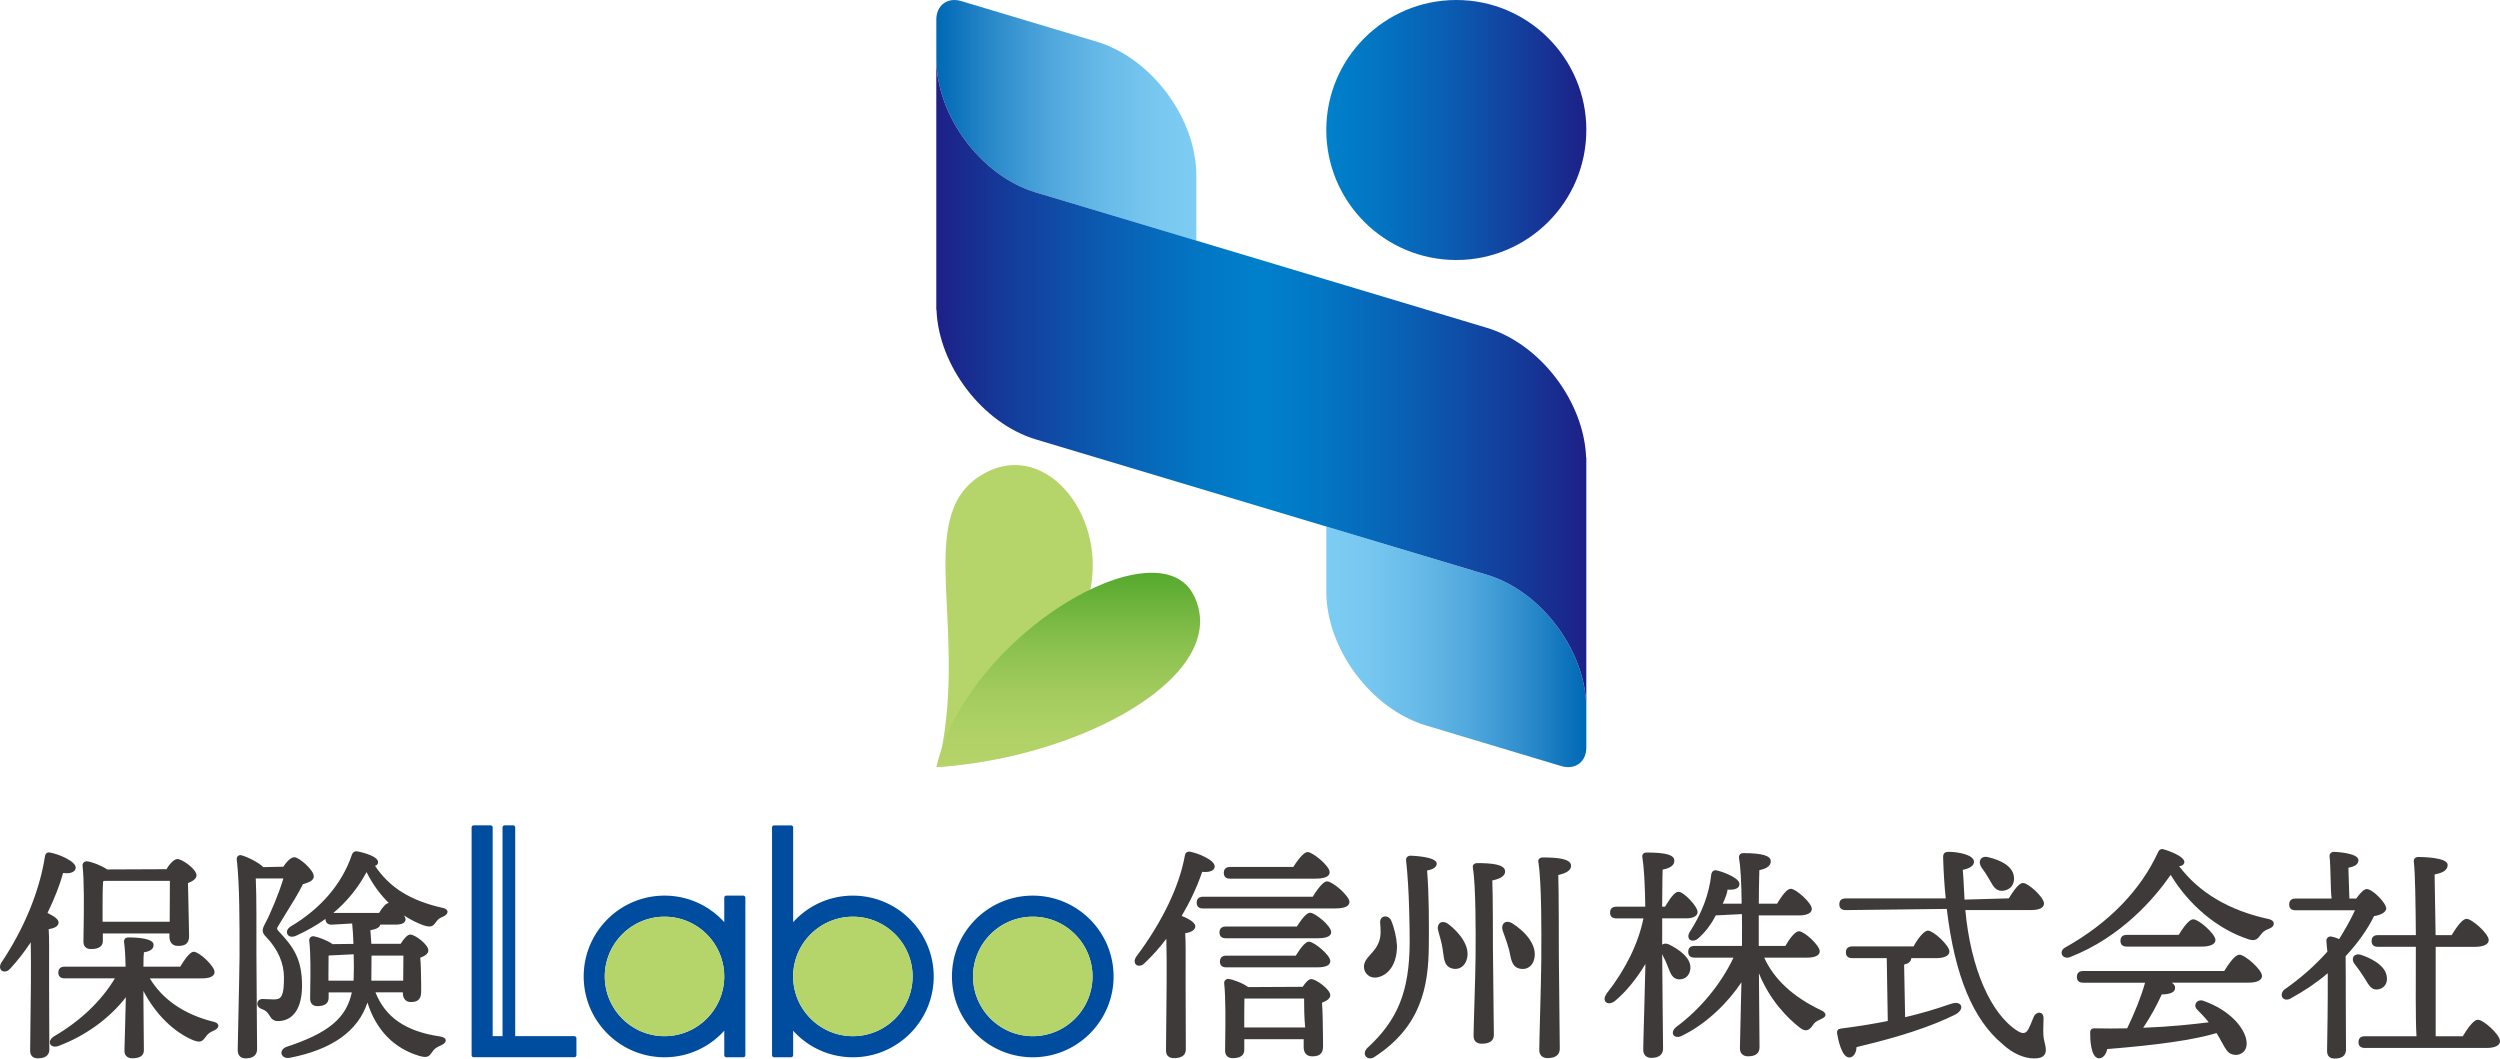 <svg xmlns="http://www.w3.org/2000/svg" xmlns:xlink="http://www.w3.org/1999/xlink" viewBox="0 0 967.51 409.67"><defs><linearGradient id="linear-gradient" x1="462.98" y1="46.56" x2="362.36" y2="46.56" gradientUnits="userSpaceOnUse"><stop offset="0" stop-color="#7dccf3"/><stop offset=".16" stop-color="#77c7f0"/><stop offset=".34" stop-color="#69bce9"/><stop offset=".55" stop-color="#51a8dd"/><stop offset=".76" stop-color="#2f8dcc"/><stop offset=".98" stop-color="#046bb7"/><stop offset="1" stop-color="#0068b6"/></linearGradient><linearGradient id="linear-gradient-2" x1="513.29" y1="50.31" x2="613.91" y2="50.31" gradientUnits="userSpaceOnUse"><stop offset="0" stop-color="#0080cb"/><stop offset=".17" stop-color="#0277c4"/><stop offset=".46" stop-color="#0a5eb3"/><stop offset=".81" stop-color="#153797"/><stop offset="1" stop-color="#1d2087"/></linearGradient><linearGradient id="linear-gradient-3" x1="513.29" y1="250.34" x2="613.91" y2="250.34" xlink:href="#linear-gradient"/><linearGradient id="linear-gradient-4" x1="362.36" y1="148.45" x2="613.91" y2="148.45" gradientUnits="userSpaceOnUse"><stop offset="0" stop-color="#1d2087"/><stop offset=".09" stop-color="#153797"/><stop offset=".27" stop-color="#0a5eb3"/><stop offset=".41" stop-color="#0277c4"/><stop offset=".5" stop-color="#0080cb"/><stop offset=".59" stop-color="#0277c4"/><stop offset=".73" stop-color="#0a5eb3"/><stop offset=".91" stop-color="#153797"/><stop offset="1" stop-color="#1d2087"/></linearGradient><linearGradient id="linear-gradient-5" x1="413.4" y1="296.9" x2="413.4" y2="221.67" gradientUnits="userSpaceOnUse"><stop offset="0" stop-color="#b5d469"/><stop offset=".18" stop-color="#afd165"/><stop offset=".4" stop-color="#a1cb5c"/><stop offset=".64" stop-color="#89c04d"/><stop offset=".88" stop-color="#67b138"/><stop offset="1" stop-color="#55a92d"/></linearGradient><style>.cls-6,.cls-7{stroke-width:0}.cls-6{fill:#3e3a39}.cls-7{fill:#b5d469}</style></defs><g style="isolation:isolate"><g id="_レイヤー_2"><g id="_レイヤー_1-2"><path d="M400.91 74.5l22.07 6.61 40.01 12.01V67.95c0-22.13-17.34-45.46-38.54-51.81L371.99.41c-5.3-1.59-9.63 1.64-9.63 7.17v15.1c0 22.14 17.35 45.46 38.55 51.82z" fill="url(#linear-gradient)" stroke-width="0"/><path d="M613.91 50.31c0 27.78-22.52 50.31-50.32 50.31s-50.31-22.53-50.31-50.31S535.81 0 563.6 0s50.32 22.53 50.32 50.31z" fill="url(#linear-gradient-2)" stroke-width="0"/><path d="M575.36 222.41l-24.52-7.36-37.55-11.27v25.16c0 22.14 17.35 45.46 38.55 51.81l52.43 15.74c5.3 1.59 9.64-1.64 9.64-7.17v-15.1c0-22.14-17.35-45.46-38.56-51.81z" fill="url(#linear-gradient-3)" stroke-width="0"/><path d="M613.83 176.97c-.85-21.62-17.8-43.93-38.48-50.13l-62.07-18.63-42.88-12.87-47.43-14.24-22.07-6.61c-21.2-6.36-38.55-29.69-38.55-51.82v97.26h.08c.84 21.62 17.8 43.92 38.48 50.13l54.17 16.25 95.75 28.73 24.52 7.36c21.21 6.35 38.56 29.68 38.56 51.81v-97.25h-.08z" fill="url(#linear-gradient-4)" stroke-width="0"/><path class="cls-7" d="M362.95 296.77c60.8-3.16 59-68.38 59-68.38 6.25-30.63-19.07-59.79-43.05-43.97-25.45 16.79-3.35 60.49-15.95 112.35z"/><path d="M362.36 296.9c56.76-3.57 114.91-36.15 99.6-66.57-13.86-27.53-87.42 14.89-99.6 66.57z" style="mix-blend-mode:multiply" stroke-width="0" fill="url(#linear-gradient-5)"/><path class="cls-6" d="M18.83 359.59c1.25-.22 3.83-.7 3.83-2.6 0-1.1-1.36-2.27-4.28-3.66 2.74-5.63 4.86-11.13 6.05-15.48 3.93.53 4.87-1.12 4.87-2.09 0-2.43-6.59-5.32-10.29-5.88-.55 0-1.52.23-1.66 1.79-2.07 13.29-8.07 27.83-16.89 40.97-.53.92-.61 1.85-.21 2.54.66 1.15 2.5 1.09 3.67-.28 2.77-2.97 5.37-6.32 7.98-10.2.18 9.87 0 23.95-.14 33.44-.05 3.83-.09 6.86-.09 8.48 0 1.91 1.06 2.96 2.97 2.96 3.67 0 4.45-1.86 4.45-3.41L19 380.32c0-10.92.09-18.45-.17-20.72zm13.53-.49c-.04 2.13-.07 3.98-.07 5.3 0 1.85 1.03 2.88 2.88 2.88 1.15 0 4.63 0 4.63-3.22v-2.8h25.77v1.32c0 1.69.86 3.49 3.24 3.49s4.37-.47 4.37-3.85c-.09-2.86-.27-15.01-.43-20.47 1.53-.61 3.3-1.49 3.3-3.02 0-2.32-5.48-6.28-7.43-6.28-1.42 0-3.5 2.6-4.19 3.93l-22.94.1c-2.32-1.58-6.21-3.05-7.95-3.16-.47 0-.92.2-1.23.54-.28.33-.42.75-.36 1.18.67 6.05.52 16.9.42 24.08zm7.34-2.38v-5.51c0-1.65 0-8.36.22-10.17 0 0 .46-.09.63-.14h25.2l-.08 15.82H39.71z"/><path class="cls-6" d="M82.38 395.36c-11.1-2.8-19.51-8.57-24.39-16.72h20.16c4.24 0 4.88-1.54 4.88-2.44 0-2.39-5.97-7.86-8.04-7.86-.44 0-1.8 0-5.24 5.77H55.51c0-1.76.03-2.36.05-3.73l.14-1.84c2.74-.4 3.74-1.44 3.74-2.88 0-2.5-6.13-2.87-9.78-2.87-.7 0-1.09.28-1.3.5-.2.23-.43.64-.35 1.31.28 2.05.49 4.62.59 9.5H25.01c-2.12 0-2.44 1.42-2.44 2.26 0 1.5.83 2.27 2.44 2.27h19.45c-5.25 8.79-13.44 16.57-23.76 22.56-1.12.79-1.63 1.79-1.35 2.68.35 1.14 1.94 1.51 3.48.84 10.25-3.85 19.59-10.63 25.87-18.76-.03 2.24-.17 7.21-.3 11.76-.12 4.14-.24 7.93-.24 8.96 0 1.8 1.12 2.88 2.97 2.88 1.95 0 4.55-.34 4.55-3.14 0-1.17-.05-5.34-.09-9.68-.04-4.7-.09-9.61-.09-11.11v-2.13c4.6 8.9 11.72 15.97 19.4 19.13 2.87 1.05 3.5.28 4.84-1.51.68-.91 1.04-1.41 2.96-2.25.45-.2 1.92-.92 1.8-2-.1-1.07-1.66-1.4-2.13-1.5zm88.79-44.04c-12.32-2.78-20.38-7.8-26.03-16.22.78-.29 1.18-.76 1.18-1.44 0-2.13-5.13-3.66-8.34-4.23-.63 0-1.46.27-1.85 1.52-3.83 11.17-12.01 20.71-23.62 27.59-1.11.67-1.67 1.72-1.41 2.68.32 1.13 1.59 1.65 3.2 1.04 4.27-1.91 8.2-4.14 11.67-6.64.01 1.49.84 2.23 2.44 2.23l7.87-.46c.25 2.21.41 5.04.5 7.9l-8.07.09c-2-1.44-5.55-2.77-7.39-3.07-.52 0-.98.2-1.29.56-.28.31-.4.73-.35 1.15.6 5.41.48 12.79.39 18.19l-.05 4.29c0 1.8 1.04 2.88 2.8 2.88 2.89 0 4.36-1.09 4.36-3.22v-2.11h8.98c-2.13 9.98-9.07 15.75-25.32 21.1-1.63.63-2.04 1.79-1.89 2.59.19 1.03 1.18 1.71 2.45 1.71 0 0 .72-.07.76-.08 16.32-3.17 26.42-10.35 30.04-21.39 3.34 10.64 10.27 17.77 20.12 20.67 3.19.97 3.89 0 4.87-1.43.68-1.03 1.24-1.71 3.34-2.61 1.32-.53 2.05-1.3 1.96-2.08-.09-.74-.88-1.23-2.34-1.44-13.09-1.94-21.01-7.37-24.85-17.06h10.61v.27c0 2.18 1.15 3.49 3.06 3.49s4.02-.46 4.02-3.84v-2.56c-.04-3.26-.07-8.31-.35-10.76 1.46-.54 3.13-1.36 3.13-2.84 0-2.26-5.14-6.11-6.97-6.11-.97 0-2.21 1.14-3.76 3.57h-11.32l-.38-5.26c1.7-.31 3.5-.76 3.85-2.17h5.75c1.1 0 4.01 0 4-2.11-.02-.4-.24-.89-.59-1.43 2.43 1.6 5.01 2.91 7.69 3.87 3.14.98 3.63.05 4.68-1.31.74-.99 1.02-1.37 2.77-2.11.88-.39 1.78-1.1 1.69-1.96-.07-.71-.77-1.21-2.04-1.46zm-27.46 28.2l.08-9.71h12.33l-.08 9.71h-12.33zm-6.82-1.4l-.06 1.4h-9.72v-2.44c0-1.45 0-5.37.05-7.29l9.72-.48c.1 3.22.1 6.36 0 8.81zm9.78-24.8H129c5.25-4.39 9.58-9.7 12.86-15.82 2.25 4.56 5.18 8.6 8.61 11.97-1.08.06-2.32 1.48-3.79 3.85zm-35.25 55.49s.07.02.11.02l-.11.1v-.12z"/><path class="cls-6" d="M116.89 381.45c0-10.64-3.59-15.24-9.05-21.06-.75-.82-.76-.94-.28-1.84.73-1.26 1.82-3.02 3.07-5.03 2.2-3.54 4.89-7.84 6.59-11.32 2.31-.69 4.22-1.39 4.22-3.04 0-2.51-5.74-7.41-7.52-7.41-1.14 0-2.68 1.26-4.28 3.67l-7.76.16c-1.69-1.7-5.86-3.94-8.72-4.66-.65 0-1.01.28-1.21.51-.3.36-.42.88-.3 1.43 1.09 9.3 1.06 25.12 1.05 34.57v2.86c-.01 3.7-.26 14.52-.45 23.43-.14 6.2-.26 11.47-.26 12.73 0 1.96 1.14 3.14 3.05 3.14 2.95 0 4.45-1.24 4.45-3.67 0-1.51-.05-6.77-.1-12.97-.08-8.86-.16-19.64-.16-24.07 0-6.82.08-22.88-.25-28.92h10.68c-1.45 5.11-5.03 13.73-7.13 17.58-1.3 2.41-1.17 3.45.61 5.22 4.42 4.66 6.75 10.01 6.75 15.46 0 6.8-.77 8.56-3.76 8.56-1.01 0-2.09-.05-2.97-.1-.65-.03-1.2-.07-1.56-.07-1.22 0-1.9.77-2.02 1.54-.13.84.36 1.89 1.76 2.35 1.42.51 2.16 1.15 3.05 2.68.67 1.04 1.4 1.98 3.14 1.98 5.94 0 9.35-5 9.35-13.71zM649.53 379l.4.02c2.34 0 3.97-1.56 4.25-4.06.43-4.47-4.97-7.82-8.25-9.44-1.36-.6-2.6-.33-3.14.6-.42.71-.38 1.66.38 3.03.78 1.5 1.61 3.07 2.17 4.65l.37.93c.85 2.15 1.58 4.01 3.83 4.27z"/><path class="cls-6" d="M643.27 368.26v-12.85h9.34c2.66 0 4.37-.96 4.37-2.44 0-2.19-5.34-7.85-7.42-7.85-1.19 0-2.76 1.69-5.17 5.76h-1.13l.07-7.32c.02-3.18.05-5.95.13-7.02 3.29-.64 4.51-1.81 4.51-3.48 0-2.2-3.21-3.13-10.73-3.13-.59 0-1.09.2-1.39.57-.18.24-.39.65-.25 1.25.61 3.66 1.01 10.61 1.13 19.14h-11.19c-2.12 0-2.44 1.42-2.44 2.27 0 1.5.83 2.26 2.44 2.26h10.47c-1.92 9.58-6.81 19.61-14.2 29.05-.81 1.07-1.05 2.14-.65 2.93.57 1.12 2.24 1.21 3.74.05 4.31-3.57 8.38-8.52 11.89-14.4-.08 4.41-.29 11.56-.47 18.14-.2 6.97-.38 13.3-.38 15.09 0 1.93 1.2 3.13 3.14 3.13 3.73 0 4.53-1.99 4.53-3.66s-.08-7.71-.15-14.64c-.1-8.99-.2-19.33-.2-22.84z"/><path class="cls-6" d="M704.72 390.94c-10.79-5.11-18.17-11.95-21.96-20.33h16.59c3.11 0 4.89-.89 4.89-2.44 0-2.36-5.98-7.77-8.03-7.77-1.23 0-3.15 1.99-5.25 5.67h-10.31v-11.8h15.56c3.15 0 4.97-.92 4.97-2.53 0-2.3-6.13-7.77-8.11-7.77-.81 0-2.29.62-5.33 5.76h-7.08l.07-6.61c.04-3.08.14-5.17.14-6.35 2.26-.51 4.42-1.36 4.42-3.47s-3.19-3.14-10.64-3.14c-.7 0-1.1.28-1.29.51-.2.22-.43.63-.36 1.32.58 3.25.93 9.22 1.03 17.73h-7.32c.99-2.17 1.78-4.16 1.86-5.43l.92.04c1.53 0 2.6-.32 3.18-.92.36-.38.52-.87.49-1.37 0-2.2-6.18-4.69-9.17-5.27-.52 0-1.43.2-1.73 1.63-.8 7.54-3.63 15.08-8.41 22.42-.52.9-.6 1.78-.24 2.43.6 1.03 2.2 1.09 3.55-.03 2.68-2.38 4.99-5.3 6.83-8.95l10.14-.51c.07 3.54.04 6.86.02 9.62v2.69h-18.36c-2.13 0-2.45 1.42-2.45 2.27 0 1.5.83 2.27 2.45 2.27h15.08c-4.89 10.31-12.95 20.06-22.23 26.87-1.03.86-1.47 1.91-1.15 2.78.4 1.13 2.06 1.39 3.53.53 10.16-4.95 18.28-13.63 22.92-20.64-.1 4.56-.23 9.82-.34 14.42-.13 5.3-.25 9.72-.25 11.17 0 1.88 1.21 3.06 3.14 3.06 2.99 0 4.45-1.18 4.45-3.58 0-2.18-.1-12.73-.18-22.18l-.05-6.38c4.35 10.83 11.49 17.63 15.56 20.84 1.63 1.28 3.33 2.23 5.28-.72.65-.97 1.03-1.45 3.27-2.43.69-.31 1.64-.8 1.64-1.62.01-.85-.96-1.42-1.71-1.77zm86.05 9.19c-.05-1.17 0-2.47.03-3.71.03-.8.06-1.58.06-2.28.04-.94-.29-1.49-.56-1.78-.89-.91-2.53-.4-3.23 1.12l-.52 1.28c-.46 1.14-1.01 2.5-1.55 3.48-.97 1.8-2.11 1.95-4 .86-10.56-6.47-18.35-24.42-20.41-46.91h25.55c4.25 0 4.9-1.59 4.9-2.53 0-2.41-6.05-7.94-8.12-7.94-.81 0-2.3.64-5.5 5.94l-17.14.49c-.25-3.9-.34-7.94-.68-11.51 3.78-.76 4.35-2.29 4.35-3.13 0-2.71-6.25-3.84-9.59-3.84-.9 0-1.5.09-1.92.53-.42.45-.47 1.14-.43 2.12.17 5.37.49 10.54.99 15.36h-38.74c-2.12 0-2.44 1.42-2.44 2.26 0 1.51.82 2.27 2.44 2.27l39.15-.46c3.05 25.73 10.14 42.87 21.66 52.39 3.84 3.52 8.16 5.46 12.14 5.46 2.04 0 4.42-.36 4.54-3.15 0-1.06-.23-2.01-.47-3.01-.24-1.01-.48-2.06-.49-3.29z"/><path class="cls-6" d="M769.75 340.13l.55.95c1.03 1.81 2.08 3.67 4.32 3.67h.14c1.43-.05 2.63-.55 3.48-1.44.84-.9 1.26-2.13 1.2-3.55-.2-4.68-5.45-6.92-9.82-7.99-1.52-.43-2.69-.05-3.21.91-.43.82-.3 1.9.47 3.07 1.02 1.42 2.02 2.85 2.87 4.37zm4.87 4.08zm-19.57 44.27c-6.26 2.17-11.92 3.83-17.76 5.17l-.39-20.34c1.68-.41 2.64-1.11 2.79-2.51h9.68c3.12 0 5.07-.97 5.07-2.53 0-2.41-6.26-8.12-8.29-8.12-1.65 0-4.2 3.46-5.59 6.12H716.8c-2.12 0-2.44 1.42-2.44 2.26 0 1.5.82 2.27 2.44 2.27h13.38l.4 24.31c-5.22 1.08-11.18 2.05-18.22 2.96-1.05.13-1.51.71-1.41 1.82.36 2.19 1.77 9.35 4.71 9.35 1.56 0 2.74-1.62 2.83-4.03 16.59-3.89 28.7-7.87 38.12-12.54 1.71-.88 2.63-2.15 2.37-3.26-.3-1.23-1.92-1.64-3.92-.92zm122.64-32.87c-15.06-3.29-26.63-10.17-34.38-20.42 1.52-.02 1.92-.92 2.02-1.31.52-2.22-5.66-4.58-8.43-5.31-.82 0-1.43.45-1.72 1.22-6.77 14.79-19.2 27.55-35.95 36.9-1.27.71-1.52 1.76-1.33 2.49.22.87 1.05 1.46 2.05 1.46.36 0 .74-.08 1.11-.22 20.05-7.8 32.9-23.02 39.01-31.84 7.13 11.85 18.36 21.14 30.18 24.95 2.57.85 3.48-.18 4.68-1.77.73-1.04 1.35-1.6 3.24-2.35 1.16-.4 1.86-1.2 1.8-2.03-.03-.51-.37-1.39-2.29-1.77z"/><path class="cls-6" d="M852.06 366.34c3.34 0 5.33-.95 5.33-2.53 0-2.38-6.47-8.03-8.55-8.03-.5 0-2 0-5.68 6.02h-20.1c-2.12 0-2.44 1.42-2.44 2.27 0 1.5.83 2.27 2.44 2.27h29.01zm14.6 3.15c-.83 0-2.4.67-5.87 6.29H806.2c-2.13 0-2.44 1.43-2.44 2.27 0 1.5.83 2.26 2.44 2.26h23.95c-1.56 5.58-4.21 12.05-6.93 17.66-4.02.09-8.29.09-12.66 0-.41 0-1.65 0-1.65 1.56-.03 2.21.08 9.48 3.18 10.04h.25c1.44.01 2.73-1.39 3.16-3.58 19.44-1.56 33.07-3.46 42.32-6.18.72 1.17 1.34 2.29 1.9 3.31.44.82.85 1.57 1.24 2.19 1.16 1.9 2.05 2.95 4.72 2.95 1.3-.19 2.34-.77 3-1.69.73-1.01.96-2.39.68-3.98-.79-4.81-6.31-11.62-16.58-15.25-1.27-.48-2.59-.02-3.04 1.06-.32.76-.13 1.62.49 2.23 1.73 1.73 3.19 3.28 4.56 5.01-6.01.75-14.83 1.72-25.37 2.11 2.79-4.11 5.29-8.74 7.2-12.91 3.32 0 5.16-.9 5.15-2.48.07-.73-.35-1.42-1.26-2.06h29.57c4.63 0 5.33-1.64 5.33-2.61 0-2.43-6.59-8.21-8.73-8.21zm41.13.53c4.51-4.82 8.33-10.12 10.97-15.48 2.77-.41 4.73-1.62 4.72-2.97-.1-2.24-5.33-7.5-7.51-7.5-.61 0-1.74.4-4.1 3.67h-2.65l-.39-11.91c1.93-.39 3.89-1.06 3.89-2.95 0-2.88-9.33-3.22-9.43-3.22-.57 0-1.03.19-1.35.54-.21.23-.46.65-.38 1.35.46 3.85.32 12.53.77 16.19h-13.98c-2.11 0-2.43 1.42-2.43 2.27 0 1.5.82 2.26 2.43 2.26h23.04c-1.83 4.02-4.08 7.81-6.14 11.16-1.13-.52-2.32-.9-3.31-1.02-.49 0-.92.21-1.24.57-.29.33-.43.76-.37 1.13l.08 1.14c.08 1.01.17 2.11.31 3.02-4.7 5.3-10.25 10.21-16.54 14.61-1.17.96-1.3 2.08-1.04 2.81.42 1.17 1.92 1.53 3.27.75 5.44-2.96 10.17-6.17 14.44-9.81.07 11.07-.16 24.56-.26 30.15 0 1.86 1.02 2.88 2.87 2.88 2.89 0 4.35-1.08 4.45-3.31l-.08-20c0-2.18 0-12.14-.06-16.33z"/><path class="cls-6" d="M958.95 394.66c-.5 0-2.01 0-5.85 6.38h-10.48v-34.61h15.37c3.18 0 5.16-1.01 5.16-2.62 0-2.43-6.47-8.21-8.56-8.21-1.33 0-3.12 1.89-5.78 6.29h-6.22l-.39-23.44c2.55-.57 5.04-1.33 5.04-3.74 0-2.97-10.19-3.05-11.35-3.05-.58 0-1.06.2-1.38.55-.21.22-.43.64-.36 1.26.54 4.13.7 16.62.79 28.42h-14.69c-2.12 0-2.44 1.42-2.44 2.26 0 1.51.83 2.27 2.44 2.27h14.69c0 13.81-.17 28.13.25 34.61h-20.01c-2.12 0-2.44 1.41-2.44 2.26 0 1.5.83 2.27 2.44 2.27h47.18c3.22 0 5.15-.98 5.15-2.62 0-2.53-6.37-8.29-8.56-8.29z"/><path class="cls-6" d="M915.53 379.28c1.24 2.05 2.23 3.67 4.2 3.67l.31-.02c1.15-.1 2.15-.6 2.83-1.43.71-.87 1.02-2.02.86-3.23-.34-5-7.14-7.79-10.06-8.76-1.36-.39-2.51-.04-2.95.9-.38.81-.16 1.85.56 2.71 1.22 1.56 2.51 3.38 3.55 5.02l.7 1.13zm4.2 3.09h.02l-.02.05v-.05zM513.6 341.1c-.79 0-2.27.65-5.58 5.94h-42.46c-2.12 0-2.44 1.42-2.44 2.27 0 2.26 1.84 2.26 2.44 2.26h51.28c4.47 0 5.4-1.37 5.4-2.52 0-2.36-6.53-7.95-8.64-7.95z"/><path class="cls-6" d="M457.32 354.46c3.09-5.23 5.91-11.06 7.93-17.05 3.76.35 4.83-.95 4.85-2.08 0-2.59-6.61-5.2-9.76-5.77-1.35 0-1.69.92-1.83 1.75-2.15 11.81-8.79 25.6-18.71 38.83-.7.97-.88 1.97-.49 2.74.59 1.14 2.34 1.18 3.55-.04 3.18-3.01 6.03-6.21 8.52-9.53.26 9.41.06 25.52-.06 35.35-.03 3.6-.07 6.42-.07 7.88 0 1.9 1.09 2.96 3.05 2.96 3.07 0 4.62-1.15 4.62-3.4l-.08-25.07c0-10.26.09-17.67-.17-19.85.96-.17 3.92-.71 3.92-2.69 0-1.8-3.77-3.44-5.26-4.02zm49.3 9.96c-1.2 0-2.81 1.64-5.16 5.42h-26.9c-2.12 0-2.44 1.42-2.44 2.27 0 1.51.82 2.26 2.44 2.26h35.2c3.36 0 5.07-.82 5.07-2.43 0-2.41-6.43-7.51-8.21-7.51zm-30.57-24.38h33.19c2.43 0 4.06-.43 4.84-1.25.35-.37.51-.82.48-1.28 0-2.49-6.63-7.76-8.47-7.76-.78 0-2.26.62-5.59 5.76h-24.45c-2.12 0-2.44 1.42-2.44 2.26 0 2.27 1.83 2.27 2.44 2.27zm31 13.2c-.81 0-2.18.64-5.16 5.33h-27.51c-2.12 0-2.44 1.42-2.44 2.26 0 1.5.83 2.27 2.44 2.27h35.74c4.18 0 5.05-1.28 5.05-2.35 0-2.46-6.25-7.51-8.12-7.51zm.43 25.68c-.91 0-2.02.96-3.32 2.98l-21.09.11c-2.12-1.56-5.95-2.97-7.72-3.17-.46 0-.91.2-1.22.54-.29.33-.42.75-.36 1.18.61 5.8.48 15.16.4 21.36l-.05 4.7c0 1.82 1.05 2.88 2.88 2.88 1.12 0 4.54 0 4.54-3.22v-4.11h22.99v3.15c0 1.69.84 3.49 3.22 3.49 2.11 0 4.28-.46 4.28-3.84l-.04-4.26c-.05-4.05-.11-9.65-.37-12.65 1.54-.64 3.21-1.45 3.21-2.92 0-2.21-5.46-6.21-7.34-6.21zm-25.95 18.71v-2.37c0-1.37 0-6.39.07-8.82h23.09c0 2.8.03 7.57.43 11.2h-23.59zm64.44-66.48c-.62 0-1.11.19-1.43.54-.31.33-.43.78-.38 1.34 1.28 11.07 1.39 27.03 1.39 31.65-.09 18.98-4.57 30.11-16.57 41.07-.78.9-1.01 1.88-.64 2.7.33.71 1.05 1.15 1.9 1.15.61 0 1.24-.22 1.78-.62 18.11-11.77 20.76-27.44 20.94-42.62.08-8.4.1-20.42-.67-29.46 1.22-.26 3.72-.79 3.72-2.69 0-2.77-9.93-3.05-10.04-3.05zm39.32 26.19c-1.46-.87-2.83-.76-3.51.19-.48.66-.56 1.64-.21 2.69l.69 1.92c.6 1.68 1.24 3.44 1.74 5.36l.24 1.13c.63 3.09 1.13 5.54 3.62 6.17.49.13.98.2 1.45.2 2.17 0 3.87-1.47 4.43-3.81 1.36-5.38-3.47-10.68-8.44-13.84zM608 335.07c0-2.85-5.56-3.23-11-3.23-.6 0-1.09.2-1.39.58-.2.23-.39.64-.26 1.25 1.32 7.73 1.18 28.6 1.14 35.46v1.93c0 3.76-.25 13.27-.47 21.55-.17 6.38-.32 12.03-.32 13.74 0 1.97 1.21 3.14 3.22 3.14 3.9 0 4.72-1.99 4.72-3.66 0-1.55-.08-7.39-.14-14.04-.11-8.74-.22-18.87-.22-22.39s0-25.24-.22-30.77c3.33-.75 4.95-1.91 4.95-3.56z"/><path class="cls-6" d="M532.08 378.34l.6-.04c4.93-.74 8.04-5.61 7.96-12.42-.19-3.17-1.1-7.02-2.33-9.83-.77-1.46-2.63-1.84-3.6-.83-.3.31-.65.87-.6 1.82.25 2.66.42 5.45-.58 7.79-.76 1.9-2 3.27-3.09 4.48-1.47 1.63-2.87 3.18-2.54 5.5.35 2.07 2.07 3.52 4.18 3.52zm0-.58h.04l-.04.06v-.06zm45.69-9.75c0-3.06 0-22.35-.24-27.28 4.1-.79 4.96-2.32 4.96-3.47 0-2.85-5.48-3.23-10.83-3.23-.6 0-1.1.21-1.39.58-.19.24-.39.65-.26 1.25 1.18 7.03 1.09 25.94 1.05 32.16v1.57c0 3.22-.24 11.5-.46 18.79-.17 5.76-.33 10.91-.33 12.48 0 1.94 1.14 3.06 3.14 3.06 3.17 0 4.72-1.15 4.72-3.48 0-1.4-.07-6.61-.14-12.51-.1-7.75-.21-16.73-.21-19.9zm-17.24-10.38c-1.41-1.07-2.91-1.04-3.65-.05-.47.64-.59 1.56-.31 2.52l.39 1.45c.53 1.84 1.07 3.76 1.34 5.75l.19 1.34c.37 2.83.71 5.28 3.13 6.06.53.17 1.08.27 1.6.27 2.05 0 3.7-1.34 4.39-3.57 1.64-4.96-2.79-10.52-7.08-13.77z"/><path d="M399.68 346.61c-17.24 0-31.27 14.03-31.27 31.28s14.03 31.28 31.27 31.28 31.28-14.03 31.28-31.28-14.02-31.28-31.28-31.28zm0 54.39c-12.74 0-23.11-10.37-23.11-23.11s10.36-23.12 23.11-23.12 23.12 10.36 23.12 23.12S412.43 401 399.68 401zm-69.61-54.39c-8.87 0-17.18 3.72-23.12 10.27v-36.64c0-.45-.37-.82-.83-.82h-6.53c-.44 0-.81.37-.81.82v88.11c0 .45.37.81.81.81h6.53c.45 0 .83-.37.83-.81v-9.45c5.94 6.55 14.24 10.27 23.12 10.27 17.25 0 31.28-14.03 31.28-31.28s-14.03-31.28-31.28-31.28zm0 54.39c-12.75 0-23.12-10.37-23.12-23.11s10.36-23.12 23.12-23.12 23.11 10.36 23.11 23.12S342.81 401 330.07 401zm-42.43-54.39h-6.54c-.44 0-.81.37-.81.82v9.45c-5.93-6.55-14.25-10.27-23.12-10.27-17.25 0-31.28 14.03-31.28 31.28s14.03 31.28 31.28 31.28c8.88 0 17.19-3.72 23.12-10.28v9.46c0 .45.37.81.81.81h6.54c.44 0 .82-.37.82-.81v-60.92a.83.83 0 00-.82-.82zM257.17 401c-12.74 0-23.12-10.37-23.12-23.11s10.37-23.12 23.12-23.12 23.11 10.36 23.11 23.12S269.91 401 257.17 401zm-34.9 0h-22.88v-80.77c0-.45-.37-.82-.82-.82h-3.27c-.45 0-.82.37-.82.82V401h-3.81v-80.77c0-.45-.37-.82-.82-.82h-6.53c-.45 0-.81.37-.81.82v88.11c0 .45.36.81.81.81h38.94c.45 0 .82-.37.82-.81v-6.53c0-.45-.37-.82-.82-.82z" fill="#004da0" stroke-width="0"/><path class="cls-7" d="M257.17 401c-12.74 0-23.12-10.37-23.12-23.11s10.37-23.12 23.12-23.12 23.11 10.36 23.11 23.12S269.91 401 257.17 401zm72.9 0c-12.75 0-23.12-10.37-23.12-23.11s10.36-23.12 23.12-23.12 23.11 10.36 23.11 23.12S342.81 401 330.07 401zm69.61 0c-12.74 0-23.11-10.37-23.11-23.11s10.36-23.12 23.11-23.12 23.12 10.36 23.12 23.12S412.43 401 399.68 401z"/></g></g></g></svg>